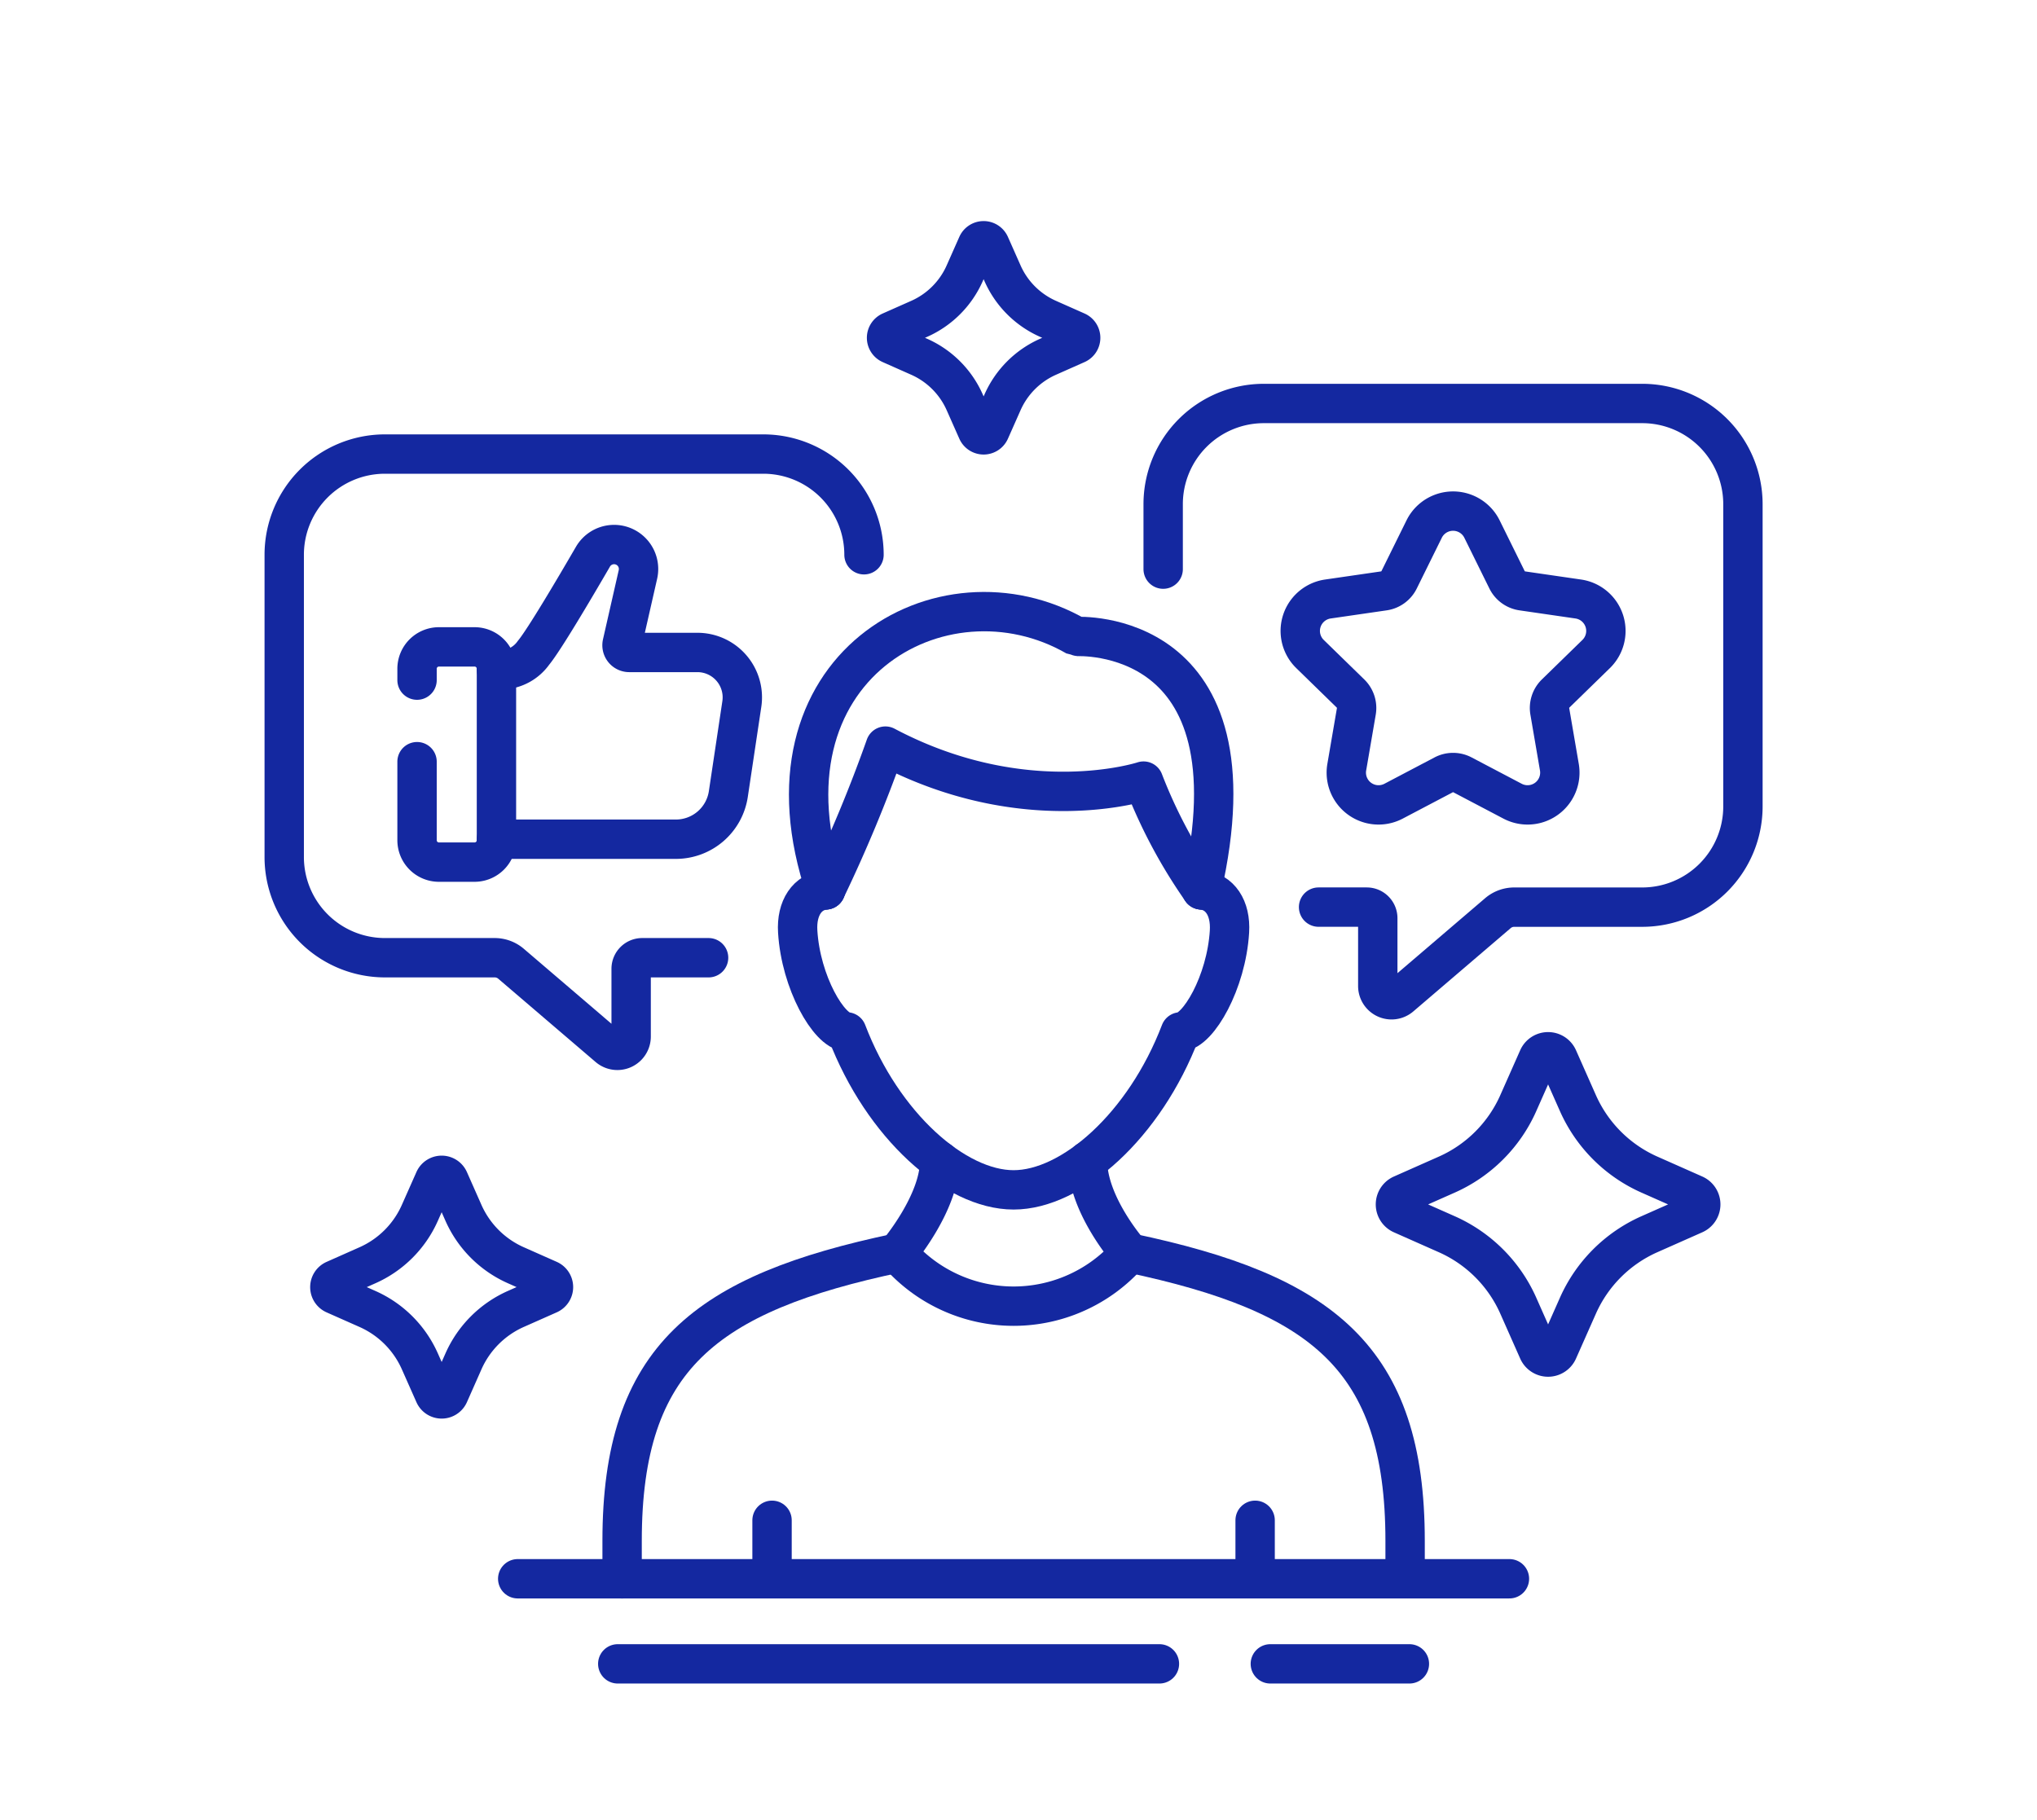 <?xml version="1.0" encoding="UTF-8"?>
<svg xmlns="http://www.w3.org/2000/svg" xmlns:xlink="http://www.w3.org/1999/xlink" width="207" height="185" viewBox="0 0 207 185">
  <defs>
    <clipPath id="clip-path">
      <rect id="Rectangle_4" data-name="Rectangle 4" width="153.383" height="149.786" fill="none" stroke="#1428a0" stroke-width="4"></rect>
    </clipPath>
  </defs>
  <g id="Group_22" data-name="Group 22" transform="translate(-857 -2298)">
    <g id="Group_3" data-name="Group 3" transform="translate(883.309 2319.893)">
      <line id="Line_1" data-name="Line 1" x2="100.779" transform="translate(26.301 138.564)" fill="none" stroke="#1428a0" stroke-linecap="round" stroke-linejoin="round" stroke-width="4"></line>
      <g id="Group_2" data-name="Group 2">
        <g id="Group_1" data-name="Group 1" clip-path="url(#clip-path)">
          <line id="Line_2" data-name="Line 2" x1="55.045" transform="translate(36.467 147.212)" fill="none" stroke="#1428a0" stroke-linecap="round" stroke-linejoin="round" stroke-width="4"></line>
          <line id="Line_3" data-name="Line 3" x1="14.133" transform="translate(102.782 147.212)" fill="none" stroke="#1428a0" stroke-linecap="round" stroke-linejoin="round" stroke-width="4"></line>
          <path id="Path_1" data-name="Path 1" d="M48.27,99.7H41.525a1.124,1.124,0,0,0-1.124,1.124v6.894a1.4,1.4,0,0,1-2.308,1.063l-9.9-8.47a2.551,2.551,0,0,0-1.657-.611H15.382A10.235,10.235,0,0,1,5.147,89.461V58.745A10.235,10.235,0,0,1,15.382,48.51H53.829A10.235,10.235,0,0,1,64.064,58.745" transform="translate(-2.573 -24.255)" fill="none" stroke="#1428a0" stroke-linecap="round" stroke-linejoin="round" stroke-width="4"></path>
          <path id="Path_2" data-name="Path 2" d="M199.577,89.415h4.892a1.125,1.125,0,0,1,1.124,1.125v6.894A1.4,1.4,0,0,0,207.9,98.5l9.9-8.47a2.548,2.548,0,0,1,1.656-.612h13.008A10.235,10.235,0,0,0,242.7,79.18V48.464a10.235,10.235,0,0,0-10.235-10.235H194.018a10.235,10.235,0,0,0-10.234,10.235v6.6" transform="translate(-91.892 -19.114)" fill="none" stroke="#1428a0" stroke-linecap="round" stroke-linejoin="round" stroke-width="4"></path>
          <path id="Path_3" data-name="Path 3" d="M32.142,99.368v7.983a2.226,2.226,0,0,0,2.226,2.226h3.617a2.226,2.226,0,0,0,2.226-2.226V89.923A2.225,2.225,0,0,0,37.985,87.7H34.368a2.225,2.225,0,0,0-2.226,2.226v1.153" transform="translate(-16.071 -43.848)" fill="none" stroke="#1428a0" stroke-linecap="round" stroke-linejoin="round" stroke-width="4"></path>
          <path id="Path_4" data-name="Path 4" d="M48.279,96.851H66.512a5.389,5.389,0,0,0,5.331-4.59l1.372-9.15a4.563,4.563,0,0,0-4.512-5.24H61.774a.734.734,0,0,1-.716-.9l1.6-7.034a2.485,2.485,0,0,0-4.571-1.8c-1.915,3.3-4.991,8.506-6.042,9.767a4.087,4.087,0,0,1-3.065,1.722h-.7" transform="translate(-24.139 -33.451)" fill="none" stroke="#1428a0" stroke-linecap="round" stroke-linejoin="round" stroke-width="4"></path>
          <path id="Path_5" data-name="Path 5" d="M230.107,61.928l2.546,5.159a2.053,2.053,0,0,0,1.545,1.123l5.693.827a3.278,3.278,0,0,1,1.817,5.591l-4.12,4.016a2.053,2.053,0,0,0-.59,1.816l.973,5.67a3.278,3.278,0,0,1-4.756,3.456l-5.092-2.677a2.05,2.05,0,0,0-1.91,0l-5.092,2.677a3.278,3.278,0,0,1-4.756-3.456l.973-5.67a2.051,2.051,0,0,0-.59-1.816l-4.119-4.016a3.278,3.278,0,0,1,1.817-5.591l5.693-.827a2.053,2.053,0,0,0,1.545-1.123l2.546-5.159A3.278,3.278,0,0,1,230.107,61.928Z" transform="translate(-105.816 -30.05)" fill="none" stroke="#1428a0" stroke-linecap="round" stroke-linejoin="round" stroke-width="4"></path>
          <line id="Line_4" data-name="Line 4" y2="5.943" transform="translate(52.146 132.621)" fill="none" stroke="#1428a0" stroke-linecap="round" stroke-linejoin="round" stroke-width="4"></line>
          <line id="Line_5" data-name="Line 5" y2="5.943" transform="translate(101.237 132.621)" fill="none" stroke="#1428a0" stroke-linecap="round" stroke-linejoin="round" stroke-width="4"></line>
          <path id="Path_6" data-name="Path 6" d="M149.1,192.193c0,4.522,4.283,9.352,4.283,9.352a15.574,15.574,0,0,1-23.6,0s4.282-5.024,4.282-9.35" transform="translate(-64.89 -96.096)" fill="none" stroke="#1428a0" stroke-linecap="round" stroke-linejoin="round" stroke-width="4"></path>
          <path id="Path_7" data-name="Path 7" d="M112.33,137.1c-1.849.172-2.983,1.826-2.835,4.238.314,5.168,3.167,10.1,4.989,10.2,3.641,9.535,11.032,16.053,16.949,16.053s13.308-6.518,16.949-16.053c1.822-.1,4.674-5.03,4.989-10.2.147-2.411-.987-4.066-2.836-4.238" transform="translate(-54.741 -68.552)" fill="none" stroke="#1428a0" stroke-linecap="round" stroke-linejoin="round" stroke-width="4"></path>
          <path id="Path_8" data-name="Path 8" d="M151.656,108.82c6.153-26.891-12.684-25.736-12.721-25.758-13.627-7.873-33.141,3.2-25.483,25.758" transform="translate(-55.863 -40.268)" fill="none" stroke="#1428a0" stroke-linecap="round" stroke-linejoin="round" stroke-width="4"></path>
          <path id="Path_9" data-name="Path 9" d="M153.382,122.49a51.586,51.586,0,0,1-5.895-11.058s-12.016,3.966-26.232-3.556a146.377,146.377,0,0,1-6.077,14.614" transform="translate(-57.589 -53.938)" fill="none" stroke="#1428a0" stroke-linecap="round" stroke-linejoin="round" stroke-width="4"></path>
          <path id="Path_10" data-name="Path 10" d="M204.97,244.012V240.15c0-18.622-8.472-25.143-27.986-29.253" transform="translate(-88.492 -105.448)" fill="none" stroke="#1428a0" stroke-linecap="round" stroke-linejoin="round" stroke-width="4"></path>
          <path id="Path_11" data-name="Path 11" d="M101.8,210.9c-19.514,4.109-27.986,10.63-27.986,29.253v3.862" transform="translate(-36.904 -105.448)" fill="none" stroke="#1428a0" stroke-linecap="round" stroke-linejoin="round" stroke-width="4"></path>
          <path id="Path_12" data-name="Path 12" d="M256.8,188.55l4.563-2.023a1.1,1.1,0,0,0,0-2.013l-4.562-2.023a14.28,14.28,0,0,1-7.266-7.267l-2.023-4.562a1.1,1.1,0,0,0-2.013,0l-2.022,4.563a14.277,14.277,0,0,1-7.266,7.267l-4.563,2.023a1.1,1.1,0,0,0,0,2.013l4.563,2.023a14.276,14.276,0,0,1,7.266,7.266l2.022,4.563a1.1,1.1,0,0,0,2.013,0l2.023-4.563A14.279,14.279,0,0,1,256.8,188.55Z" transform="translate(-115.497 -85.004)" fill="none" stroke="#1428a0" stroke-linecap="round" stroke-linejoin="round" stroke-width="4"></path>
          <path id="Path_13" data-name="Path 13" d="M143.972,16.939l2.9-1.287a.7.7,0,0,0,0-1.28l-2.9-1.286a9.08,9.08,0,0,1-4.621-4.621l-1.286-2.9a.7.7,0,0,0-1.28,0l-1.286,2.9a9.08,9.08,0,0,1-4.621,4.621l-2.9,1.286a.7.7,0,0,0,0,1.28l2.9,1.287A9.08,9.08,0,0,1,135.5,21.56l1.286,2.9a.7.7,0,0,0,1.28,0l1.286-2.9A9.08,9.08,0,0,1,143.972,16.939Z" transform="translate(-63.779 -2.573)" fill="none" stroke="#1428a0" stroke-linecap="round" stroke-linejoin="round" stroke-width="4"></path>
          <path id="Path_14" data-name="Path 14" d="M33.324,208.7l3.342-1.482a.806.806,0,0,0,0-1.474l-3.342-1.482A10.46,10.46,0,0,1,28,198.943L26.52,195.6a.806.806,0,0,0-1.474,0l-1.482,3.342a10.46,10.46,0,0,1-5.323,5.322L14.9,205.747a.806.806,0,0,0,0,1.474l3.342,1.482a10.46,10.46,0,0,1,5.323,5.322l1.482,3.342a.806.806,0,0,0,1.474,0L28,214.025A10.46,10.46,0,0,1,33.324,208.7Z" transform="translate(-7.21 -97.561)" fill="none" stroke="#1428a0" stroke-linecap="round" stroke-linejoin="round" stroke-width="4"></path>
        </g>
      </g>
    </g>
    <rect id="Rectangle_81" data-name="Rectangle 81" width="207" height="185" transform="translate(857 2298)" fill="none"></rect>
  </g>
</svg>
